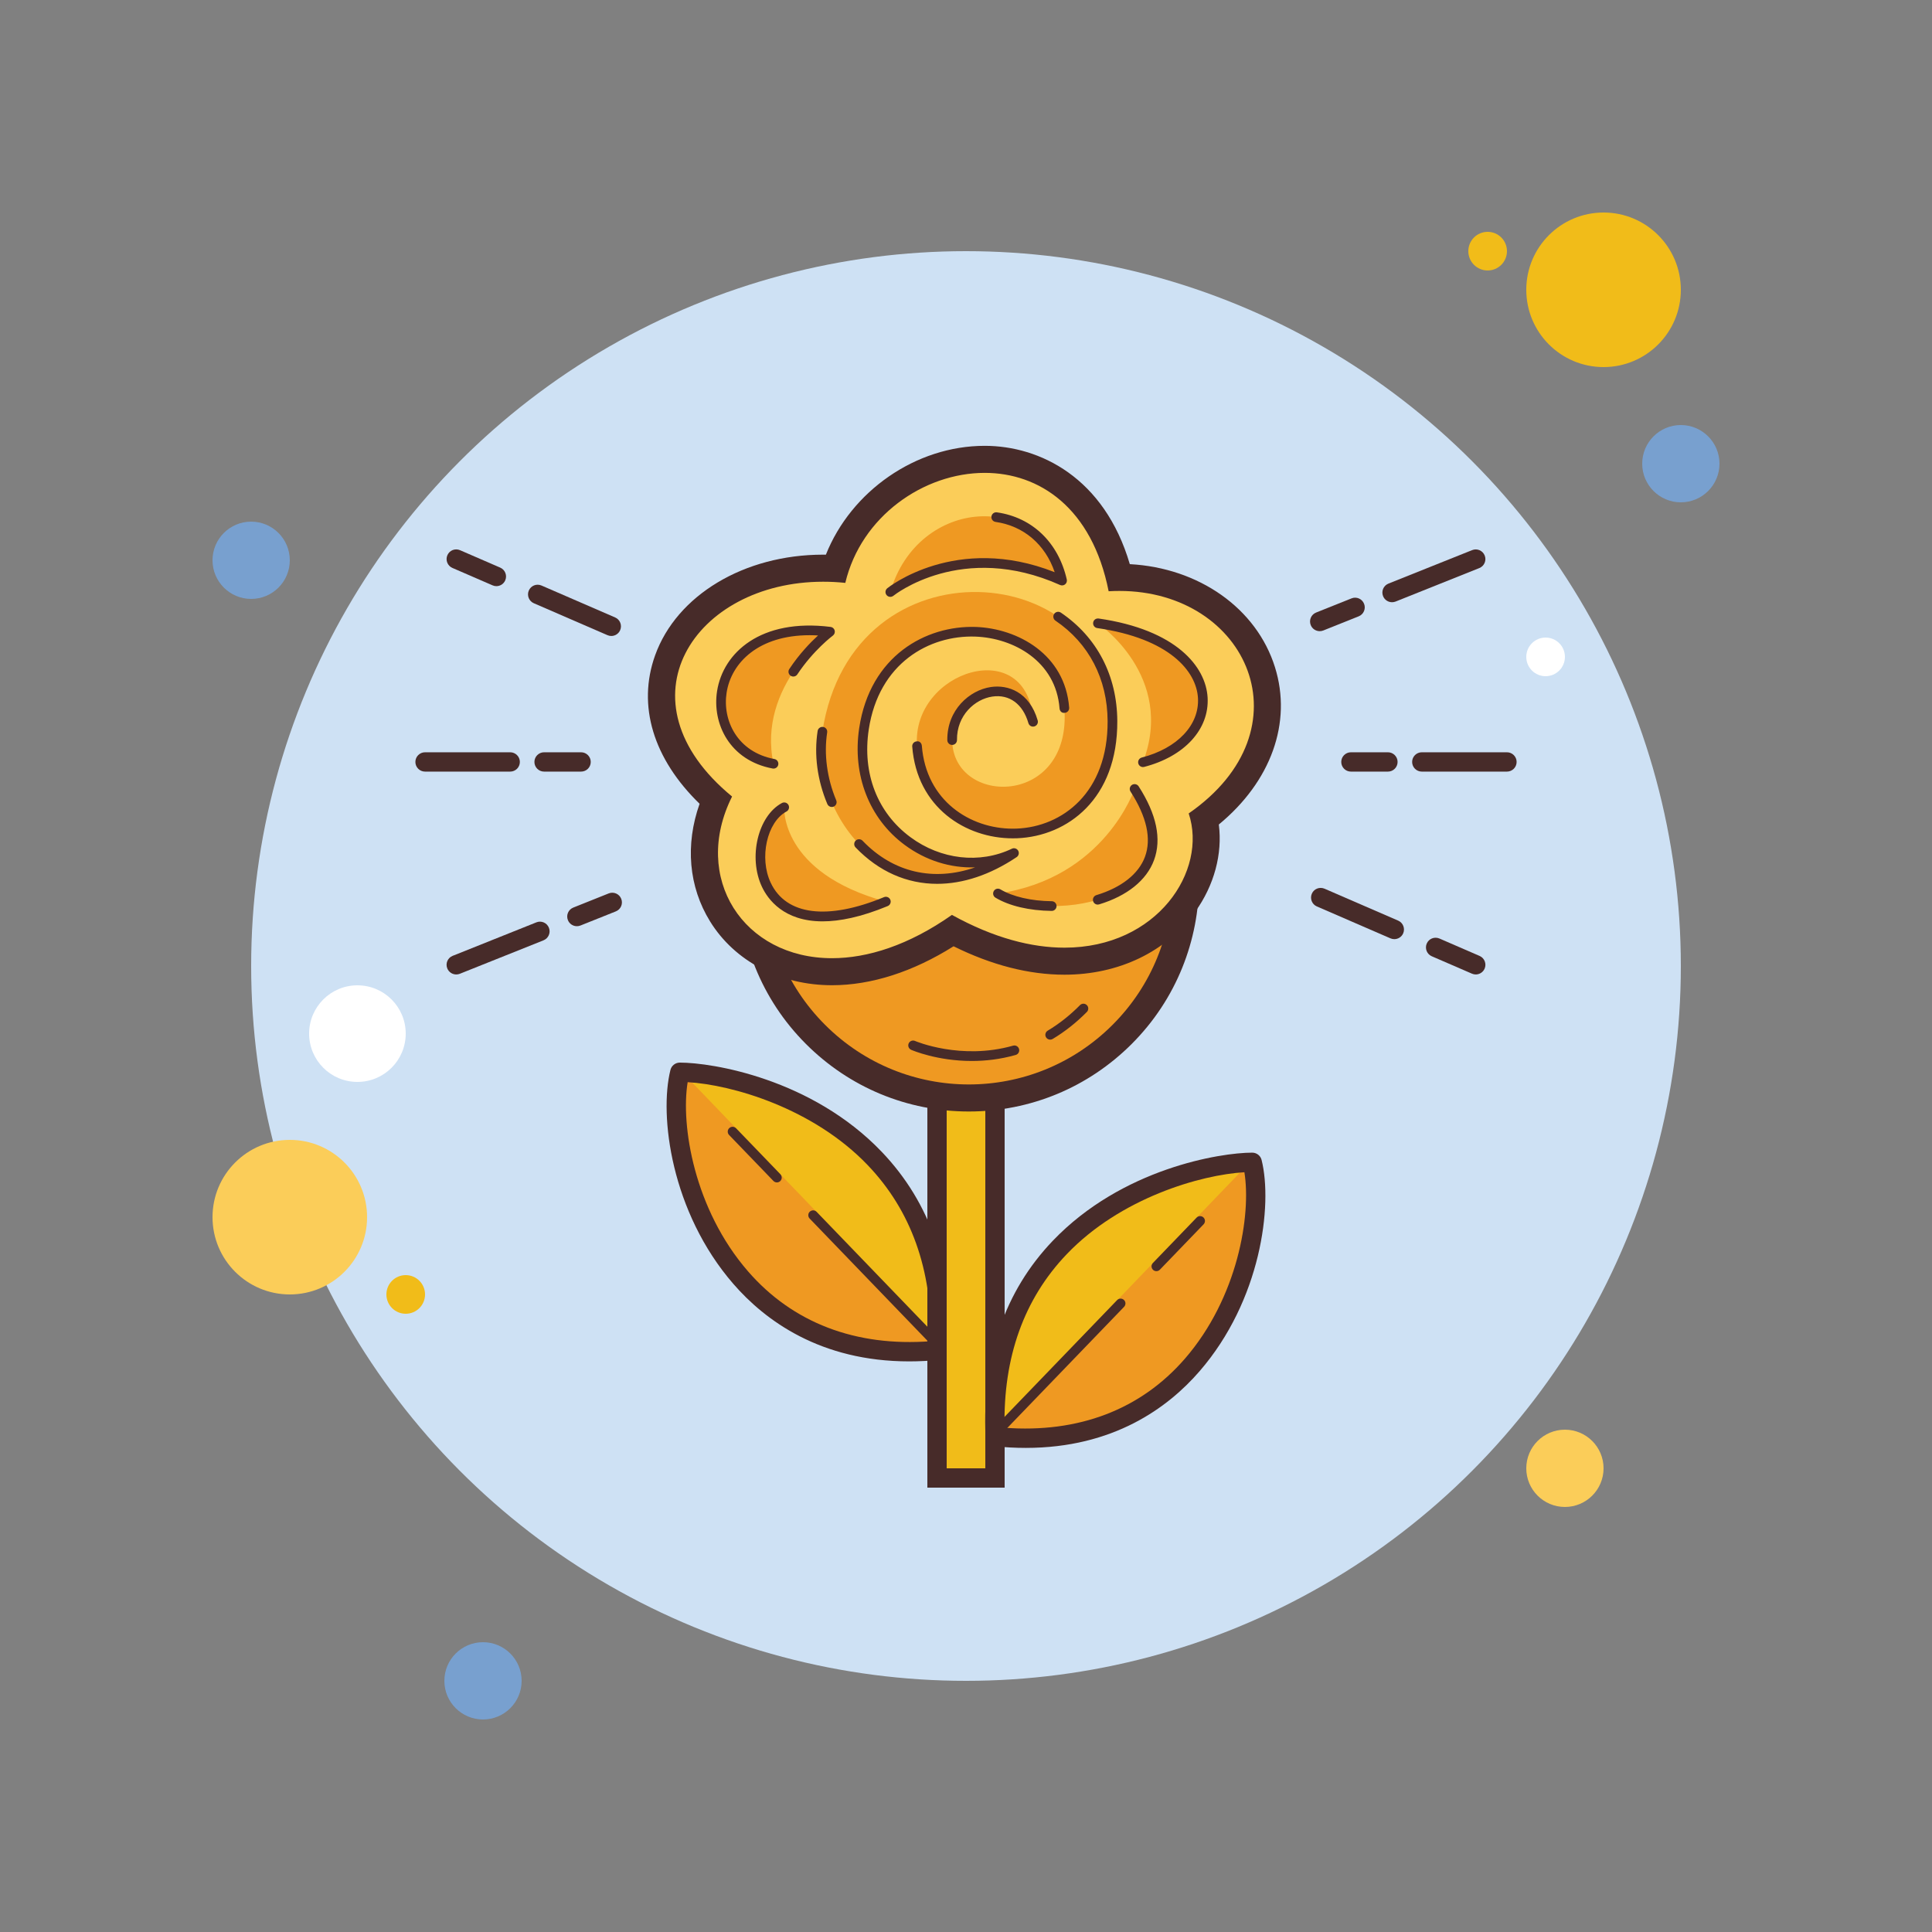 <svg xmlns="http://www.w3.org/2000/svg" viewBox="0 0 100 100" width="100px" height="100px"><rect x="0" y="0" width="100" height="100" fill="#808080" stroke="none"/><circle cx="50" cy="50" r="37" fill="#cee1f4"/><circle cx="13" cy="29" r="2" fill="#78a0cf"/><circle cx="77" cy="13" r="1" fill="#f1bc19"/><circle cx="83" cy="15" r="4" fill="#f1bc19"/><circle cx="87" cy="24" r="2" fill="#78a0cf"/><circle cx="81" cy="76" r="2" fill="#fbcd59"/><circle cx="15" cy="63" r="4" fill="#fbcd59"/><circle cx="25" cy="87" r="2" fill="#78a0cf"/><circle cx="18.5" cy="53.5" r="2.5" fill="#fff"/><circle cx="21" cy="67" r="1" fill="#f1bc19"/><circle cx="80" cy="34" r="1" fill="#fff"/><path fill="#f1bc19" d="M35.187,55.5c3.112,0,14.004,2.593,13.475,14.38C37.262,71.06,34.15,59.649,35.187,55.5z"/><path fill="#ef9922" d="M35.318,55.503l13.352,13.891c-0.003,0.162,0,0.32-0.008,0.485 c-11.4,1.181-14.512-10.23-13.475-14.38C35.227,55.5,35.275,55.502,35.318,55.503z"/><path fill="#472b29" d="M48.546,69.848c-0.065,0-0.131-0.025-0.18-0.076l-6.459-6.7c-0.096-0.1-0.093-0.258,0.006-0.354 c0.101-0.095,0.259-0.093,0.354,0.006l6.459,6.7c0.096,0.1,0.093,0.258-0.006,0.354C48.671,69.824,48.608,69.848,48.546,69.848z"/><g><path fill="#472b29" d="M40.212,61.202c-0.065,0-0.131-0.025-0.18-0.076l-2.294-2.379c-0.096-0.1-0.093-0.258,0.006-0.354 c0.101-0.096,0.259-0.093,0.354,0.006l2.294,2.379c0.096,0.1,0.093,0.258-0.006,0.354C40.337,61.179,40.274,61.202,40.212,61.202z"/></g><g><path fill="#472b29" d="M47.06,70.465c-4.598,0-7.463-2.12-9.103-4.012c-3.226-3.719-3.845-8.715-3.255-11.074 C34.758,55.156,34.958,55,35.188,55c1.679,0,6.828,0.83,10.45,4.618c2.526,2.642,3.712,6.102,3.523,10.284 c-0.011,0.247-0.201,0.449-0.447,0.475C48.139,70.437,47.588,70.465,47.06,70.465z M35.593,56.013 c-0.364,2.238,0.334,6.574,3.119,9.785c2.314,2.669,5.574,3.919,9.465,3.623c0.077-3.702-1.02-6.767-3.262-9.111 C42.09,57.354,37.885,56.144,35.593,56.013z"/></g><g><rect width="3" height="26.5" x="48.5" y="50" fill="#f1bc19"/></g><g><path fill="#472b29" d="M52,77h-4V49.5h4V77z M49,76h2V50.5h-2V76z"/></g><g><path fill="#f1bc19" d="M64.815,60.162c-3.073,0-13.827,2.561-13.304,14.198C62.767,75.526,65.84,64.259,64.815,60.162z"/></g><g><path fill="#ef9922" d="M64.686,60.165L51.504,73.88c0.003,0.16,0,0.316,0.007,0.479 c11.256,1.166,14.328-10.101,13.304-14.198C64.775,60.162,64.729,60.164,64.686,60.165z"/></g><g><path fill="#472b29" d="M51.625,74.332c-0.062,0-0.125-0.023-0.174-0.07c-0.099-0.096-0.102-0.254-0.006-0.354l6.378-6.616 c0.097-0.099,0.255-0.101,0.354-0.006c0.099,0.096,0.102,0.254,0.006,0.354l-6.378,6.616C51.756,74.307,51.69,74.332,51.625,74.332 z"/></g><g><path fill="#472b29" d="M59.854,65.795c-0.062,0-0.125-0.023-0.174-0.07c-0.099-0.096-0.102-0.254-0.006-0.354l2.264-2.349 c0.096-0.099,0.254-0.101,0.354-0.006c0.099,0.096,0.102,0.254,0.006,0.354l-2.264,2.349C59.985,65.77,59.92,65.795,59.854,65.795z"/></g><g><path fill="#472b29" d="M53.094,74.943c-0.522,0-1.066-0.027-1.635-0.087c-0.246-0.025-0.437-0.228-0.447-0.475 c-0.186-4.131,0.985-7.549,3.48-10.158c3.577-3.742,8.665-4.562,10.323-4.562c0.229,0,0.43,0.156,0.485,0.379 c0.583,2.331-0.029,7.267-3.216,10.94C60.465,72.85,57.635,74.943,53.094,74.943z M51.996,73.9 c3.833,0.287,7.051-0.943,9.334-3.574c2.746-3.166,3.437-7.441,3.08-9.651c-2.264,0.132-6.409,1.326-9.195,4.24 C53.003,67.228,51.921,70.249,51.996,73.9z"/></g><g><path fill="#ef9922" d="M50.146,56.831c-2.995,0-5.813-1.169-7.936-3.291c-4.375-4.376-4.375-11.496,0-15.872 c2.122-2.122,4.94-3.291,7.936-3.291c2.996,0,5.814,1.168,7.937,3.291c4.375,4.376,4.375,11.496,0,15.872 C55.96,55.662,53.142,56.831,50.146,56.831z"/><path fill="#472b29" d="M50.146,35.077c2.692,0,5.384,1.029,7.441,3.086c4.114,4.114,4.114,10.767,0,14.882 c-2.057,2.057-4.749,3.086-7.441,3.086c-2.692,0-5.384-1.029-7.441-3.086c-4.114-4.114-4.114-10.767,0-14.882 C44.763,36.106,47.454,35.077,50.146,35.077 M50.146,33.677c-3.182,0-6.176,1.242-8.431,3.496 c-4.649,4.649-4.649,12.213,0,16.862c2.254,2.254,5.248,3.496,8.431,3.496s6.176-1.242,8.431-3.496 c4.649-4.649,4.649-12.213,0-16.862C56.323,34.919,53.329,33.677,50.146,33.677L50.146,33.677z"/><path fill="#fbcd59" d="M43.063,50.295c-2.466,0-4.549-1.083-5.715-2.97c-1.068-1.731-1.176-3.859-0.314-5.911 c-2.443-2.194-3.343-4.814-2.469-7.254c1.019-2.842,4.249-4.751,8.038-4.751c0.208,0,0.418,0.006,0.63,0.017 c1.057-3.259,4.278-5.65,7.734-5.65c3.446,0,6.019,2.271,6.973,6.111c3.509,0,6.477,1.952,7.385,4.855 c0.856,2.741-0.263,5.568-2.998,7.644c0.307,1.446-0.064,3.056-1.035,4.402c-1.356,1.882-3.615,2.962-6.195,2.962l0,0 c-1.837,0-3.78-0.531-5.783-1.578C47.223,49.562,45.069,50.295,43.063,50.295z"/><path fill="#472b29" d="M50.968,24.476c2.816,0,5.555,1.794,6.415,6.127c0.188-0.011,0.373-0.016,0.556-0.016 c6.644,0.001,9.86,7.169,3.588,11.516c0.989,2.967-1.623,6.948-6.429,6.948c-1.691,0-3.653-0.493-5.826-1.696 c-2.248,1.581-4.378,2.241-6.207,2.241c-4.589,0-7.282-4.156-5.173-8.368c-6.048-4.971-1.949-11.118,4.714-11.118 c0.375,0,0.757,0.019,1.147,0.06C44.571,26.721,47.817,24.476,50.968,24.476 M50.968,23.076l0,1.4L50.968,23.076 c-3.573,0-6.916,2.353-8.22,5.634c-0.048-0.001-0.096-0.001-0.143-0.001c-4.085,0-7.58,2.096-8.698,5.215 c-0.931,2.599-0.092,5.354,2.304,7.679c-0.751,2.12-0.568,4.292,0.543,6.09c1.277,2.068,3.636,3.302,6.31,3.302 c2.033,0,4.193-0.694,6.292-2.016c1.975,0.977,3.903,1.471,5.741,1.471c2.808,0,5.273-1.186,6.763-3.253 c0.99-1.374,1.421-3.002,1.226-4.521c2.695-2.219,3.805-5.269,2.906-8.143c-0.952-3.046-3.933-5.14-7.513-5.333 C57.158,24.71,53.811,23.076,50.968,23.076L50.968,23.076z"/><path fill="#ef9922" d="M42.961,32.697c0,0-3.793,2.805-2.924,6.835C35.81,38.742,36.323,31.867,42.961,32.697z M46.083,30.642c0,0,3.595-2.963,8.89-0.593C53.906,25.348,47.505,25.704,46.083,30.642z M52.483,44.155 c-3.635,1.738-8.534-1.304-7.764-6.43c1.026-6.832,9.977-6.214,10.372-1.077c0.395,5.136-5.767,5.098-5.808,1.659 c-0.03-2.531,3.398-3.674,4.188-0.948c-0.198-4.583-6.309-2.652-6.006,1.264c0.474,6.124,10.151,6.339,10.115-1.304 c-0.04-8.416-13.456-9.571-15.014,0.553C41.855,42.495,46.596,48.106,52.483,44.155z M58.726,40.836c0,0-1.541,4.623-7.072,5.413 C54.419,47.908,62.361,46.486,58.726,40.836z M56.829,32.262c0,0,4.03,2.726,2.331,7.191 C63.586,38.307,63.665,33.25,56.829,32.262z M45.853,46.667c-5.492-1.501-5.262-4.883-5.262-4.883 C38.378,42.97,38.583,49.67,45.853,46.667z"/><path fill="#472b29" d="M42.578,47.689c-2.009,0-2.833-1.14-3.138-1.784c-0.721-1.525-0.21-3.676,1.032-4.341 c0.122-0.065,0.272-0.02,0.339,0.102c0.064,0.122,0.02,0.273-0.103,0.338c-1.012,0.542-1.424,2.403-0.816,3.687 c0.796,1.685,2.937,1.955,5.864,0.745c0.126-0.053,0.274,0.007,0.327,0.136c0.053,0.127-0.009,0.273-0.136,0.326 C44.561,47.471,43.456,47.689,42.578,47.689z M54.437,47.148c-0.001,0-0.002,0-0.003,0c-1.16-0.013-2.193-0.256-2.909-0.685 c-0.118-0.071-0.156-0.225-0.086-0.343c0.07-0.119,0.223-0.159,0.344-0.086c0.631,0.378,1.6,0.602,2.657,0.613 c0.138,0.001,0.249,0.115,0.247,0.253C54.685,47.038,54.573,47.148,54.437,47.148z M56.819,46.822 c-0.107,0-0.207-0.07-0.239-0.178c-0.04-0.132,0.035-0.271,0.167-0.312c1.295-0.391,2.188-1.095,2.516-1.983 c0.345-0.935,0.093-2.072-0.747-3.378c-0.075-0.116-0.041-0.271,0.074-0.346c0.116-0.073,0.271-0.041,0.346,0.075 c0.93,1.445,1.198,2.731,0.796,3.821c-0.383,1.039-1.392,1.852-2.84,2.289C56.867,46.818,56.843,46.822,56.819,46.822z M48.508,45.747c-1.562,0-3.021-0.631-4.224-1.885c-0.096-0.1-0.092-0.258,0.008-0.354c0.099-0.095,0.259-0.091,0.354,0.008 c1.586,1.654,3.675,2.123,5.827,1.379c-1.284,0.041-2.554-0.353-3.647-1.162c-1.838-1.36-2.718-3.62-2.354-6.045 c0.563-3.749,3.455-5.32,6.029-5.238c2.182,0.079,4.627,1.42,4.839,4.178c0.011,0.138-0.092,0.258-0.229,0.268 c-0.158,0.022-0.259-0.093-0.269-0.23c-0.189-2.452-2.392-3.646-4.359-3.716c-2.385-0.081-4.999,1.37-5.517,4.812 c-0.341,2.273,0.445,4.303,2.157,5.569c1.575,1.166,3.588,1.394,5.253,0.598c0.116-0.057,0.259-0.012,0.324,0.102 c0.065,0.114,0.031,0.259-0.077,0.332C51.244,45.288,49.839,45.747,48.508,45.747z M52.421,43.392c-2.44,0-4.961-1.597-5.204-4.75 c-0.011-0.137,0.092-0.258,0.229-0.268c0.153-0.03,0.258,0.092,0.269,0.23c0.221,2.846,2.5,4.288,4.707,4.288 c0.069,0,0.139-0.001,0.207-0.004c2.353-0.097,4.719-1.855,4.701-5.567c-0.011-2.18-0.97-4.025-2.701-5.197 c-0.114-0.078-0.144-0.233-0.066-0.347c0.077-0.115,0.234-0.144,0.348-0.067c1.871,1.268,2.908,3.259,2.92,5.609 c0.02,4.045-2.588,5.962-5.181,6.069C52.573,43.391,52.497,43.392,52.421,43.392z M43.052,41.769c-0.098,0-0.19-0.058-0.23-0.153 c-0.519-1.238-0.692-2.546-0.502-3.781c0.021-0.136,0.15-0.229,0.285-0.209c0.137,0.021,0.23,0.148,0.209,0.285 c-0.174,1.128-0.007,2.375,0.469,3.512c0.054,0.127-0.007,0.274-0.134,0.327C43.117,41.763,43.084,41.769,43.052,41.769z M40.037,39.782c-0.015,0-0.03-0.001-0.046-0.004c-2.232-0.417-3.137-2.33-2.876-4.003c0.309-1.982,2.247-3.78,5.877-3.326 c0.102,0.013,0.185,0.086,0.211,0.185c0.025,0.099-0.012,0.204-0.094,0.264c-0.01,0.008-1.011,0.758-1.839,2.008 c-0.075,0.115-0.232,0.147-0.346,0.07c-0.115-0.076-0.147-0.231-0.07-0.347c0.521-0.787,1.097-1.379,1.489-1.738 c-0.15-0.008-0.297-0.013-0.438-0.013c-2.639,0-4.054,1.419-4.296,2.973c-0.224,1.436,0.555,3.077,2.474,3.436 c0.136,0.025,0.226,0.156,0.2,0.292C40.261,39.698,40.155,39.782,40.037,39.782z M59.16,39.703c-0.111,0-0.213-0.075-0.242-0.188 c-0.034-0.133,0.046-0.27,0.18-0.305c1.844-0.477,2.985-1.684,2.909-3.074c-0.077-1.4-1.487-3.088-5.214-3.627 c-0.137-0.02-0.231-0.146-0.211-0.283c0.02-0.137,0.139-0.228,0.283-0.212c4.024,0.582,5.553,2.497,5.641,4.095 c0.091,1.639-1.198,3.046-3.283,3.586C59.202,39.701,59.181,39.703,59.16,39.703z M49.283,38.557c-0.137,0-0.248-0.11-0.25-0.247 c-0.019-1.566,1.147-2.586,2.254-2.75c0.887-0.131,1.995,0.253,2.424,1.729c0.038,0.133-0.038,0.271-0.171,0.31 c-0.14,0.039-0.271-0.039-0.31-0.17c-0.287-0.991-0.985-1.506-1.87-1.374c-0.897,0.133-1.843,0.966-1.827,2.249 c0.002,0.138-0.109,0.251-0.247,0.253C49.285,38.557,49.284,38.557,49.283,38.557z M46.082,30.893 c-0.072,0-0.144-0.031-0.193-0.091c-0.087-0.106-0.072-0.264,0.034-0.352c0.035-0.03,3.558-2.855,8.668-0.832 c-0.489-1.437-1.605-2.396-3.062-2.604c-0.137-0.02-0.231-0.146-0.212-0.283c0.019-0.137,0.148-0.232,0.282-0.212 c1.83,0.261,3.183,1.561,3.618,3.477c0.021,0.092-0.013,0.188-0.086,0.249c-0.072,0.06-0.173,0.073-0.261,0.035 c-5.08-2.273-8.595,0.529-8.629,0.558C46.194,30.874,46.138,30.893,46.082,30.893z"/><path fill="#472b29" d="M54.357,53.812c-0.085,0-0.168-0.043-0.215-0.122c-0.07-0.118-0.032-0.271,0.087-0.343 c0.592-0.354,1.154-0.798,1.671-1.321c0.097-0.099,0.255-0.099,0.354-0.002s0.099,0.255,0.002,0.354 c-0.546,0.553-1.142,1.023-1.771,1.399C54.445,53.8,54.401,53.812,54.357,53.812z"/><path fill="#472b29" d="M50.299,54.916c-1.783,0-3.063-0.546-3.137-0.578c-0.127-0.056-0.185-0.203-0.13-0.329 c0.055-0.127,0.203-0.184,0.329-0.13c0.024,0.011,2.379,1.012,5.075,0.244c0.135-0.037,0.271,0.039,0.309,0.172 c0.038,0.133-0.039,0.271-0.172,0.309C51.767,54.833,50.995,54.916,50.299,54.916z"/><g><path fill="#472b29" d="M71.839,39.938h-1.916c-0.276,0-0.5-0.224-0.5-0.5s0.224-0.5,0.5-0.5h1.916 c0.276,0,0.5,0.224,0.5,0.5S72.115,39.938,71.839,39.938z"/><path fill="#472b29" d="M78,39.938h-4.408c-0.276,0-0.5-0.224-0.5-0.5s0.224-0.5,0.5-0.5H78c0.276,0,0.5,0.224,0.5,0.5 S78.276,39.938,78,39.938z"/><path fill="#472b29" d="M72.17,48.61c-0.066,0-0.134-0.013-0.199-0.041l-3.811-1.652c-0.253-0.11-0.369-0.404-0.26-0.658 s0.4-0.369,0.658-0.26l3.811,1.652c0.253,0.11,0.369,0.404,0.26,0.658C72.547,48.498,72.363,48.61,72.17,48.61z"/><path fill="#472b29" d="M76.385,50.438c-0.066,0-0.134-0.014-0.199-0.042l-2.078-0.9c-0.253-0.11-0.369-0.404-0.26-0.658 c0.11-0.254,0.401-0.369,0.658-0.26l2.078,0.901c0.253,0.11,0.369,0.404,0.26,0.658C76.762,50.325,76.578,50.438,76.385,50.438z"/><path fill="#472b29" d="M68.308,32.669c-0.198,0-0.386-0.119-0.464-0.314c-0.103-0.256,0.021-0.547,0.278-0.65 l1.833-0.733c0.255-0.104,0.547,0.022,0.649,0.279c0.103,0.256-0.021,0.547-0.278,0.65l-1.833,0.733 C68.433,32.658,68.369,32.669,68.308,32.669z"/><path fill="#472b29" d="M72.052,31.171c-0.198,0-0.386-0.119-0.464-0.314c-0.103-0.256,0.021-0.547,0.278-0.65 l4.333-1.733c0.255-0.103,0.547,0.022,0.649,0.279c0.103,0.256-0.021,0.547-0.278,0.65l-4.333,1.733 C72.177,31.16,72.113,31.171,72.052,31.171z"/></g><g><path fill="#472b29" d="M30.077,39.938h-1.916c-0.276,0-0.5-0.224-0.5-0.5s0.224-0.5,0.5-0.5h1.916 c0.276,0,0.5,0.224,0.5,0.5S30.354,39.938,30.077,39.938z"/><path fill="#472b29" d="M26.408,39.938H22c-0.276,0-0.5-0.224-0.5-0.5s0.224-0.5,0.5-0.5h4.408c0.276,0,0.5,0.224,0.5,0.5 S26.685,39.938,26.408,39.938z"/><path fill="#472b29" d="M31.641,32.918c-0.066,0-0.134-0.013-0.199-0.042l-3.811-1.652 c-0.253-0.11-0.369-0.404-0.26-0.657c0.11-0.254,0.4-0.371,0.658-0.26l3.811,1.652c0.253,0.11,0.369,0.404,0.26,0.657 C32.018,32.806,31.834,32.918,31.641,32.918z"/><path fill="#472b29" d="M25.693,30.339c-0.066,0-0.134-0.013-0.199-0.042l-2.078-0.901 c-0.253-0.11-0.369-0.404-0.26-0.657c0.109-0.254,0.401-0.372,0.658-0.26l2.078,0.901c0.253,0.11,0.369,0.404,0.26,0.657 C26.07,30.227,25.887,30.339,25.693,30.339z"/><path fill="#472b29" d="M29.859,47.94c-0.198,0-0.386-0.119-0.464-0.314c-0.103-0.256,0.021-0.547,0.278-0.65l1.833-0.733 c0.256-0.103,0.547,0.022,0.649,0.279s-0.021,0.547-0.278,0.65l-1.833,0.733C29.984,47.929,29.921,47.94,29.859,47.94z"/><path fill="#472b29" d="M23.615,50.438c-0.198,0-0.386-0.119-0.464-0.314c-0.103-0.257,0.021-0.548,0.278-0.65 l4.333-1.733c0.256-0.104,0.547,0.022,0.649,0.279c0.103,0.256-0.021,0.547-0.278,0.65l-4.333,1.733 C23.74,50.427,23.677,50.438,23.615,50.438z"/></g></g></svg>